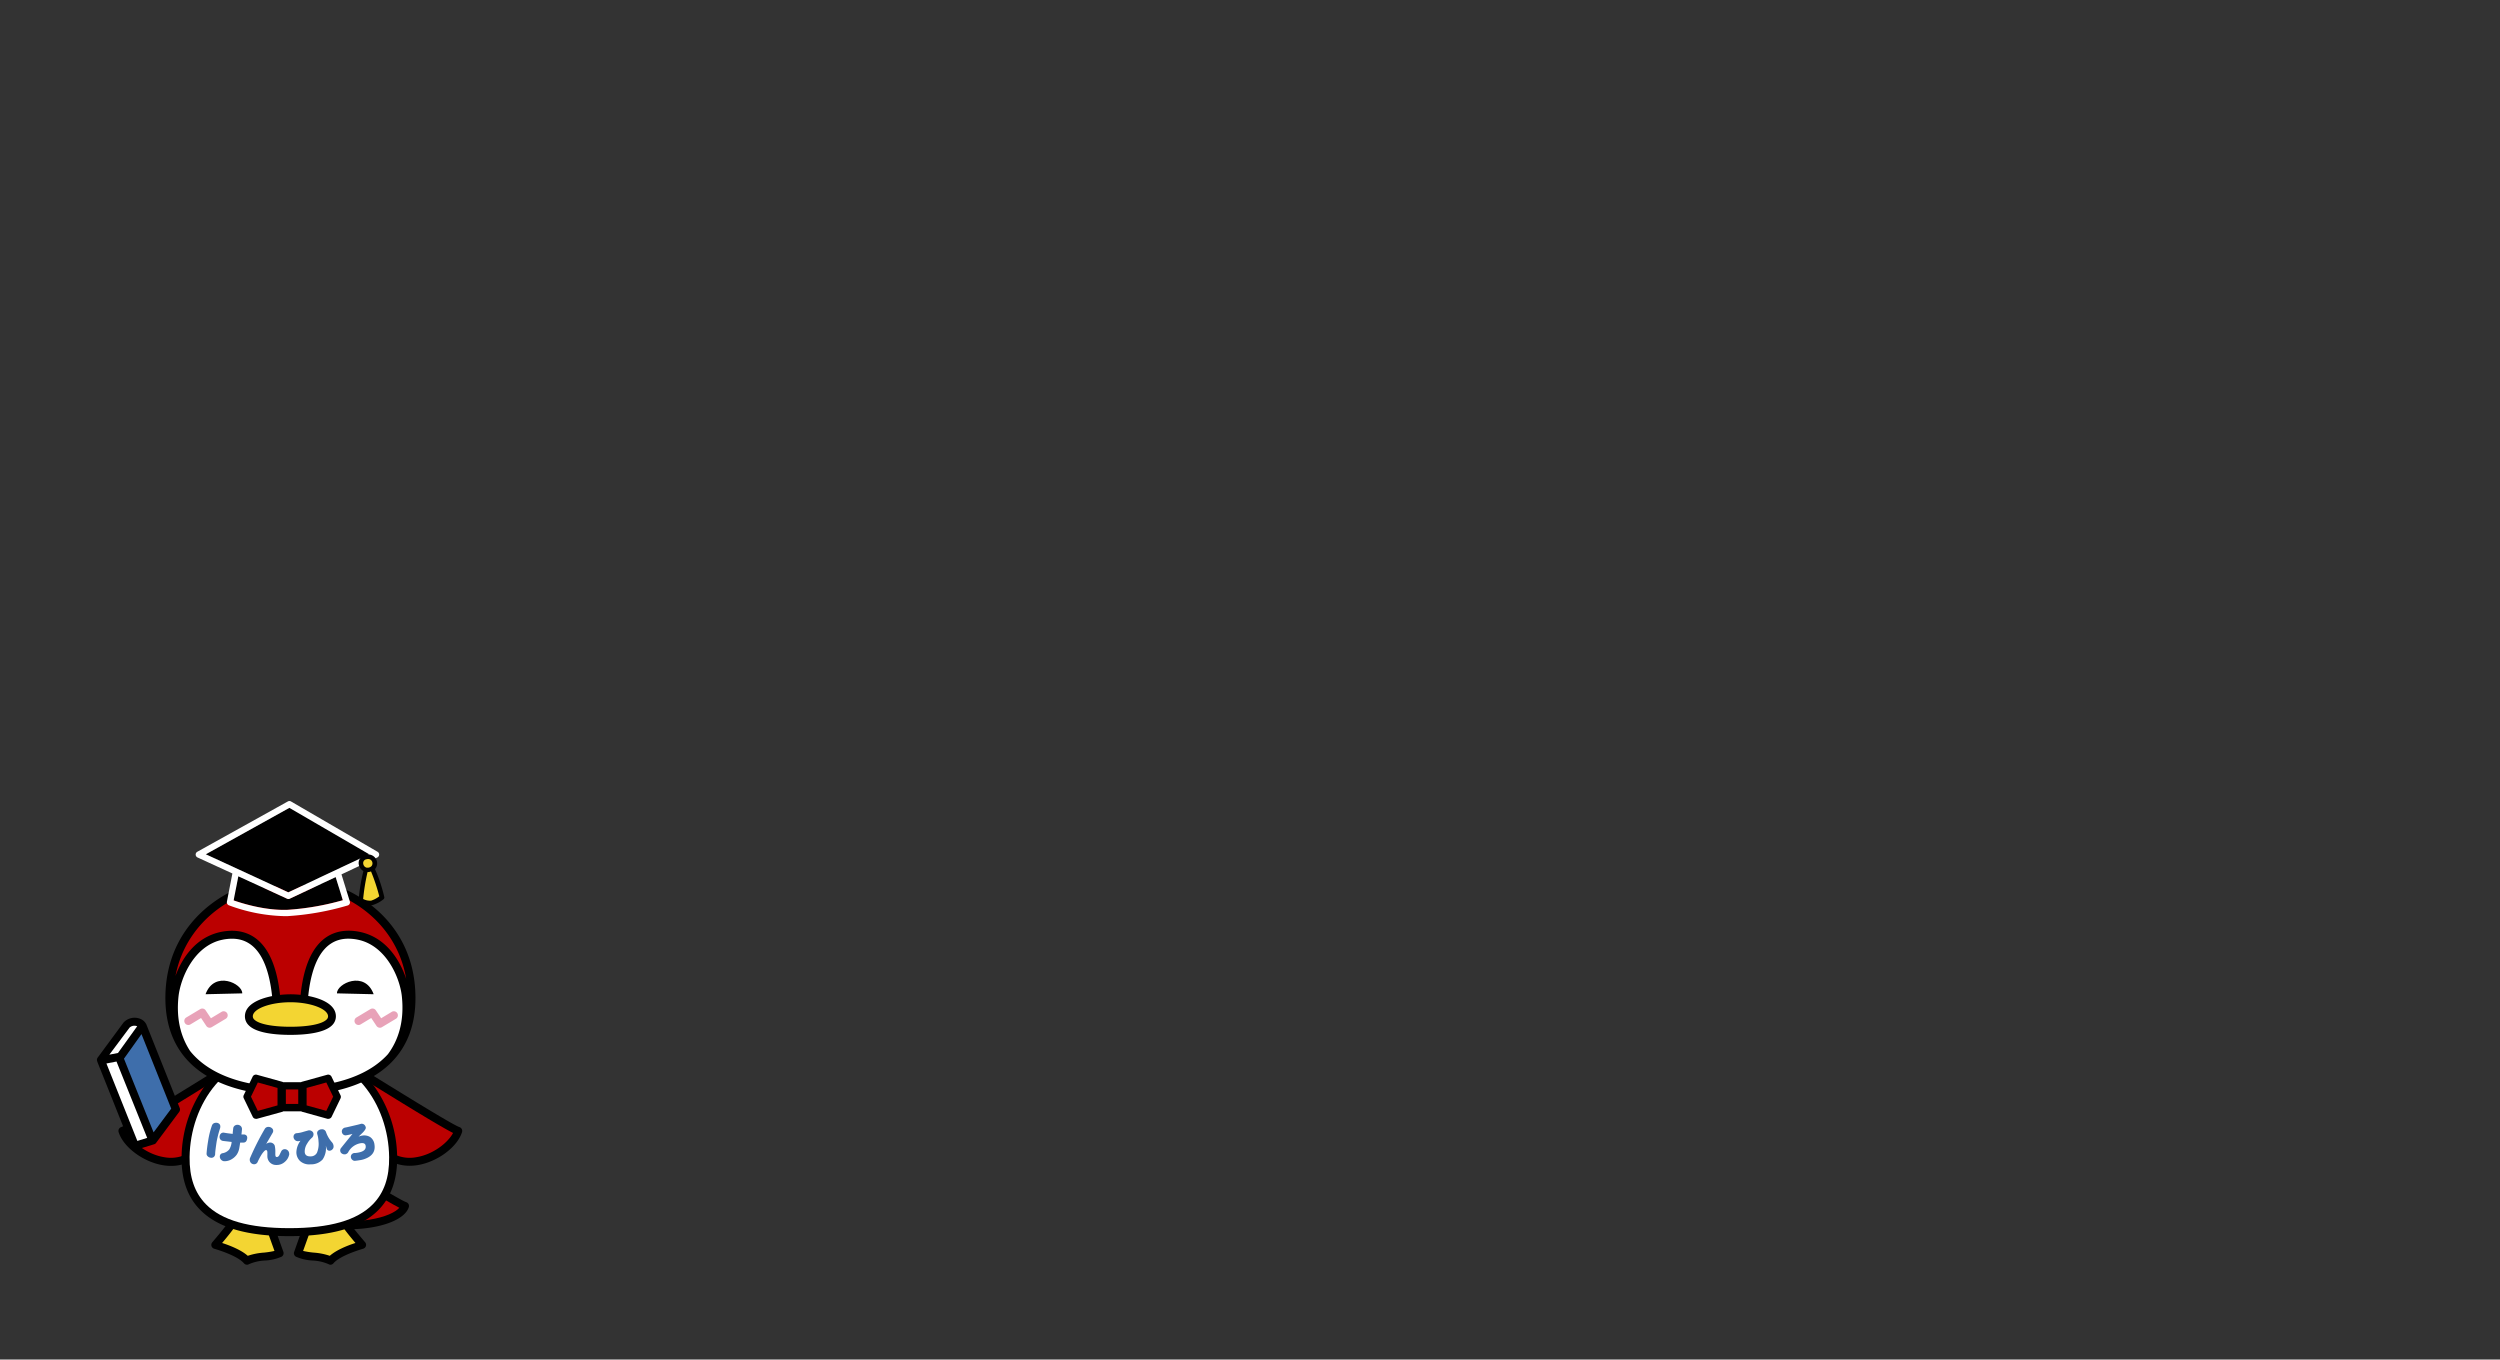 <svg xmlns="http://www.w3.org/2000/svg" viewBox="0 0 779.42 423.85"><rect x="0" y="0" width="779.42" height="423.85" fill="#333333" stroke="none"/><defs><style>.cls-1{fill:#b00;}.cls-2{fill:#fff;}.cls-3{fill:#3e6eab;}.cls-4{fill:#f3d532;}.cls-5{fill:#e8a2b8;}.cls-6{fill:none;}</style></defs><g id="レイヤー_2" data-name="レイヤー 2"><g id="レイヤー_1-2" data-name="レイヤー 1"><g id="アビー"><path d="M107.08,332.57l1.28-2.14c.78.47,2.73,1.68,5.42,3.35,8.13,5,27.15,16.85,29.48,17.62a1.26,1.26,0,0,1,.79,1.56c-1.48,4.69-7.7,9.3-13.88,10.29a15.72,15.72,0,0,1-2.47.2,13.41,13.41,0,0,1-11.15-5.92l2-1.45"/><path class="cls-1" d="M118.57,356.08a11,11,0,0,0,11.21,4.7c5.14-.82,9.82-4.42,11.47-7.56-4.35-2.2-17-10-28.78-17.32l-5.39-3.33"/><path d="M73.93,332.57l-1.29-2.14c-.78.47-2.72,1.68-5.42,3.35-8.12,5-27.15,16.85-29.47,17.62A1.25,1.25,0,0,0,37,353c1.48,4.69,7.71,9.3,13.88,10.29a15.85,15.85,0,0,0,2.48.2,13.41,13.41,0,0,0,11.15-5.92l-2-1.45"/><path class="cls-1" d="M62.43,356.08a11,11,0,0,1-11.2,4.7c-5.15-.82-9.83-4.42-11.47-7.56,4.35-2.2,17-10,28.78-17.32,2.68-1.66,4.62-2.87,5.39-3.33"/><path d="M56,345.37l-10.38-26a1.92,1.92,0,0,0-.18-.31,3.51,3.51,0,0,0-1.79-1.45,4.71,4.71,0,0,0-5.11,1.16l-.07.08-8,10.85a1.21,1.21,0,0,0-.15,1.2,1.05,1.05,0,0,0,.05.19L41,357.7a1.25,1.25,0,0,0,1.16.78,1.57,1.57,0,0,0,.37-.05L48,356.76l.11-.05h.1l.15-.1.08-.05a1.8,1.8,0,0,0,.19-.2h0l7.25-9.72A1.26,1.26,0,0,0,56,345.37Z"/><path class="cls-2" d="M40.4,320.37a2.24,2.24,0,0,1,2.33-.43h.05l-6,8.35-2.69.52Z"/><polygon class="cls-2" points="42.82 355.7 33.18 331.56 36.32 330.95 45.89 354.76 42.82 355.7"/><polygon class="cls-3" points="47.88 353.03 38.65 330.06 44.11 322.4 53.38 345.64 47.88 353.03"/><path d="M90.54,356l1.28-2.14c.78.47,2.72,1.67,5.41,3.34,8.11,5,27.1,16.83,29.43,17.6a1.24,1.24,0,0,1,.79,1.56c-.92,2.93-5.37,5.31-11.88,6.35a41.66,41.66,0,0,1-6.6.52c-8.09,0-16.67-2.28-20.76-8l2-1.46"/><path class="cls-1" d="M90.23,373.82c4.63,6.43,16.17,7.84,24.94,6.44,5-.8,8.08-2.31,9.33-3.71-4.47-2.29-17-10-28.59-17.22L90.54,356"/><path d="M103.06,394.3a1.19,1.19,0,0,1-.64-.18,14.11,14.11,0,0,0-5-1.13,14.5,14.5,0,0,1-5.14-1.19,1.23,1.23,0,0,1-.57-1.51l4.41-12.47c.66-2.06,4.62-2.22,5.82-2.22,3.11,0,5,.87,5.17,2.46.16,1.1,2.42,4.21,6.73,9.24a1.25,1.25,0,0,1-.58,2c-4.48,1.34-8,3-9.31,4.57A1.23,1.23,0,0,1,103.06,394.3Z"/><path class="cls-4" d="M94.5,390a25.56,25.56,0,0,0,3.25.52,19.91,19.91,0,0,1,5.07,1c2-1.77,5.34-3.15,8-4-4-4.76-5.77-7.35-6.07-8.93a5.82,5.82,0,0,0-2.73-.46,7.52,7.52,0,0,0-3.5.64Z"/><path d="M77,394.3a1.19,1.19,0,0,0,.64-.18,14.11,14.11,0,0,1,5-1.13,14.5,14.5,0,0,0,5.14-1.19,1.26,1.26,0,0,0,.57-1.51L83.9,377.82c-.66-2.06-4.62-2.22-5.81-2.22-3.12,0-5,.87-5.17,2.46-.16,1.1-2.42,4.21-6.74,9.24a1.25,1.25,0,0,0-.25,1.16,1.28,1.28,0,0,0,.84.85c4.48,1.34,8,3,9.3,4.57A1.28,1.28,0,0,0,77,394.3Z"/><path class="cls-4" d="M85.57,390a25.56,25.56,0,0,1-3.25.52,19.91,19.91,0,0,0-5.07,1c-2-1.77-5.35-3.15-8-4,4-4.76,5.76-7.35,6.07-8.93a5.82,5.82,0,0,1,2.73-.46,7.46,7.46,0,0,1,3.49.64Z"/><path d="M90.22,385.39c-13.27,0-22.35-2.67-27.78-8.17-4-4-5.92-9.57-5.83-16.51a38.83,38.83,0,0,1,8.53-23.85c4.33-5.24,12.2-11.48,25.08-11.48s20.78,6.24,25.08,11.48a38.76,38.76,0,0,1,8.52,23.85c.09,6.94-1.87,12.5-5.82,16.51C112.57,382.72,103.49,385.39,90.22,385.39Z"/><path class="cls-2" d="M90.22,327.88c-20.14,0-30.9,16.53-31.11,32.86-.08,6.34,1.59,11.16,5.11,14.73,4.93,5,13.44,7.43,26,7.43s21.07-2.43,26-7.43c3.52-3.57,5.19-8.39,5.1-14.73C121.11,344.41,110.36,327.88,90.22,327.88Z"/><path d="M116.7,283a40.85,40.85,0,0,0-52.31,0c-5.83,4.9-12.79,13.74-12.83,28.1,0,8.33,2.53,15.12,7.58,20.18,8.92,8.94,23.5,10.28,31.41,10.28s22.48-1.34,31.39-10.27c5.06-5.07,7.61-11.86,7.59-20.19C129.5,296.7,122.53,287.85,116.7,283Z"/><path class="cls-3" d="M68.65,351.65a32.45,32.45,0,0,0-1.1,4.23c-.29,1.92-.45,3.18-.47,3.76a1.33,1.33,0,0,1-.4,1.05,1.21,1.21,0,0,1-1,.25,1.53,1.53,0,0,1-.88-.41,1.07,1.07,0,0,1-.4-.86,37.45,37.45,0,0,1,.47-3.84,26.17,26.17,0,0,1,1.2-4.92,1.28,1.28,0,0,1,.65-.74,1.78,1.78,0,0,1,.94-.11,1.32,1.32,0,0,1,.8.43,1.16,1.16,0,0,1,.21.92A1.94,1.94,0,0,1,68.65,351.65Zm8.4,3.36c-.12.76-.48,1.17-1.08,1.21a9.91,9.91,0,0,1-1.09,0c-.19,1.23-.3,1.9-.33,2a5.21,5.21,0,0,1-.78,1.81,5,5,0,0,1-1.45,1.32,4.29,4.29,0,0,1-2.14.68h-.36a1.5,1.5,0,0,1-1-.6,1.37,1.37,0,0,1-.28-1,1,1,0,0,1,.88-.9,3.36,3.36,0,0,0,2.09-1.22,5.57,5.57,0,0,0,.71-2.29l-2.66-.31a1.28,1.28,0,0,1-.91-.54,1.4,1.4,0,0,1-.17-1,1.33,1.33,0,0,1,.46-.82,1.15,1.15,0,0,1,.93-.21c.77.14,1.66.26,2.68.37,0-.42.08-1,.16-1.71a1.18,1.18,0,0,1,.57-.92,1.49,1.49,0,0,1,1.86.28,1.34,1.34,0,0,1,.29,1.07c-.06.66-.11,1.16-.16,1.47h.91a1.1,1.1,0,0,1,.77.46,1.28,1.28,0,0,1,.1.86Z"/><path class="cls-3" d="M90.19,359.71a2.36,2.36,0,0,1-.08.45,4,4,0,0,1-1.38,2.13,3.7,3.7,0,0,1-2.58.91,2.69,2.69,0,0,1-2.79-2.6,2.26,2.26,0,0,1,0-.45v-.8c0-.51-.12-.77-.41-.79s-.72.42-1.32,1.27a19.32,19.32,0,0,0-1.28,2.37,1.18,1.18,0,0,1-1.14.78,1.37,1.37,0,0,1-1-.45,1.47,1.47,0,0,1-.34-1.1,1.29,1.29,0,0,1,.14-.51,81.66,81.66,0,0,1,4.56-9,1.27,1.27,0,0,1,1.27-.58,1.41,1.41,0,0,1,.93.4,1,1,0,0,1,.4.85,1.13,1.13,0,0,1-.2.64l-2,3.44a2,2,0,0,1,1.14-.46,1.54,1.54,0,0,1,1.53.92,8.29,8.29,0,0,1,.2,2.16v.26a1.93,1.93,0,0,0,0,.34c0,.54.13.82.44.83s.57-.17.81-.57l.58-1.17a1.21,1.21,0,0,1,1.19-.7,1.39,1.39,0,0,1,1.29,1.45Z"/><path class="cls-3" d="M104,357.4a1.22,1.22,0,0,1-.37.94,1.26,1.26,0,0,1-.9.42.86.86,0,0,1-.86-.6c-.1-.33-.19-.65-.29-1a6.3,6.3,0,0,1-1,4.33A4.81,4.81,0,0,1,96.86,363a4.27,4.27,0,0,1-3.28-1,3.75,3.75,0,0,1-1.18-2.72,6.3,6.3,0,0,1,1.28-3.63,2.42,2.42,0,0,1-.65.13,1.31,1.31,0,0,1-1.12-.41,1.39,1.39,0,0,1-.4-.94,1.14,1.14,0,0,1,.26-.77,1,1,0,0,1,.78-.37,9.61,9.61,0,0,0,2.19-.47c1-.28,1.49-.42,1.55-.42a1.49,1.49,0,0,1,1,.31,1.06,1.06,0,0,1,.45.83,1.42,1.42,0,0,1-.52,1.2,7.17,7.17,0,0,0-1.47,1.82A4.52,4.52,0,0,0,95,359c0,1.06.65,1.57,1.83,1.52a2.14,2.14,0,0,0,2-1.16,7.13,7.13,0,0,0,.48-3.42,9.2,9.2,0,0,0-.37-2.26,1.34,1.34,0,0,1-.07-.4,1,1,0,0,1,.42-.85,1.53,1.53,0,0,1,.94-.35,1.27,1.27,0,0,1,1.4.84,9.27,9.27,0,0,0,1.86,3.2A2,2,0,0,1,104,357.4Z"/><path class="cls-3" d="M116.74,356.8q.56,3.42-3.46,4.67a6.31,6.31,0,0,1-.86.2l-.93.14-.65.08a1.11,1.11,0,0,1-.94-.24,1.29,1.29,0,0,1-.5-.8,1.2,1.2,0,0,1,.2-.9,1.33,1.33,0,0,1,.9-.49l.39,0,.59-.08c1.87-.31,2.71-1,2.52-2.18-.11-.68-.66-.94-1.64-.77a5.44,5.44,0,0,0-3.85,2.88,1.39,1.39,0,0,1-.87.57,1.47,1.47,0,0,1-1-.21,1.07,1.07,0,0,1-.55-.77,1.14,1.14,0,0,1,.25-1c.79-1,2-2.48,3.55-4.39a15.18,15.18,0,0,1-2,.44,1.11,1.11,0,0,1-.88-.25,1.24,1.24,0,0,1-.42-.73,1.22,1.22,0,0,1,.19-.91,1.27,1.27,0,0,1,.9-.53c.32-.05,1-.22,2.22-.5s2.07-.48,2.46-.61l.21-.05a1.21,1.21,0,0,1,1,.28,1.47,1.47,0,0,1,.47.87c.06.33-.24.83-.88,1.52l-1.38,1.34a4.3,4.3,0,0,1,1.11-.33,3.56,3.56,0,0,1,2.49.43A3.24,3.24,0,0,1,116.74,356.8Z"/><path class="cls-2" d="M125.28,310.59c-.63-5.85-4.91-15.8-13.69-17.62a15.13,15.13,0,0,0-3-.32c-8.34,0-11.51,8.55-12.49,17.86,4.44.85,8.6,2.81,8.62,6.33a3.87,3.87,0,0,1-1.18,2.8c-2.46,2.47-8.45,3-13,3s-10.59-.52-13-3a3.82,3.82,0,0,1-1.18-2.79c0-3.48,4.08-5.43,8.47-6.3-1-9.32-4.15-17.89-12.49-17.89a15.13,15.13,0,0,0-3,.32c-8.78,1.82-13,11.77-13.68,17.62-.81,7.5.93,13,3.6,17.06a21.85,21.85,0,0,0,1.64,1.83C69.19,337.78,83,339,90.55,339s21.35-1.24,29.63-9.54c.26-.26.52-.53.77-.81C124,324.56,126.15,318.74,125.28,310.59Z"/><path class="cls-4" d="M90.55,312.47c-6.24,0-11.72,2-11.73,4.39a1.36,1.36,0,0,0,.45,1c1.41,1.41,5.62,2.25,11.28,2.25s9.87-.84,11.27-2.25a1.37,1.37,0,0,0,.46-1C102.26,314.52,96.78,312.47,90.55,312.47Z"/><path d="M106.13,341.41l-2.78-5.75a1.16,1.16,0,0,0-1.32-.59l-7.86,2.18a1,1,0,0,0-.33.15H88.27a1,1,0,0,0-.33-.15l-7.86-2.18a1.14,1.14,0,0,0-1.31.59L76,341.41a1.1,1.1,0,0,0,0,1l2.79,5.76a1.1,1.1,0,0,0,1,.64.81.81,0,0,0,.31,0L88,346.63a1.33,1.33,0,0,0,.32-.15h5.58a1.66,1.66,0,0,0,.33.15l7.86,2.18a.81.81,0,0,0,.31,0,1.13,1.13,0,0,0,1-.64l2.78-5.76A1.13,1.13,0,0,0,106.13,341.41Z"/><polygon class="cls-1" points="86.52 344.63 80.38 346.33 78.24 341.9 80.38 337.48 86.52 339.18 86.52 344.63"/><rect class="cls-1" x="89.12" y="339.65" width="3.86" height="4.52"/><polygon class="cls-1" points="101.73 346.33 95.59 344.63 95.59 339.18 101.73 337.48 103.87 341.9 101.73 346.33"/><path d="M75.52,309.7c.15-3-8.65-7.3-11.44.27"/><path d="M105.06,309.7c-.15-3,8.65-7.3,11.44.27"/><path class="cls-1" d="M90.55,276c-16,0-32.42,10.44-35.84,28.27,2-5.48,6.27-12.09,14.14-13.72a17.35,17.35,0,0,1,3.45-.37c6.11,0,13.23,3.71,15,20a30.1,30.1,0,0,1,3.29-.19c1,0,2,.06,3.13.17,1.73-16.28,8.85-20,15-20a17.35,17.35,0,0,1,3.45.37c8.31,1.72,12.57,9,14.46,14.62C123.53,286.77,106.77,276,90.55,276Z"/><path d="M89.57,283.64a82,82,0,0,0,17.31-3l-2.23-7.22-14.31,6.74a.87.87,0,0,1-.42.1,1,1,0,0,1-.41-.09l-15.21-7-1.46,7.52C75.19,281.53,82.53,283.89,89.57,283.64Z"/><polygon points="89.91 278.2 115.11 266.33 90.22 251.86 64.16 266.34 89.91 278.2"/><path class="cls-2" d="M117.73,265.57l-27-15.7a1,1,0,0,0-1,0L61.5,265.56a1,1,0,0,0,.06,1.76l10.89,5-1.71,8.81a1,1,0,0,0,.61,1.11,52.72,52.72,0,0,0,17.16,3.38h1.13a84.28,84.28,0,0,0,18.77-3.33,1,1,0,0,0,.59-.49,1,1,0,0,0,.07-.75l-2.61-8.45,11.19-5.28a1,1,0,0,0,.56-.85A1,1,0,0,0,117.73,265.57Zm-10.85,15.09a82,82,0,0,1-17.31,3c-7,.25-14.38-2.11-16.73-2.94l1.46-7.52,15.21,7a1,1,0,0,0,.41.09.87.87,0,0,0,.42-.1l14.31-6.74Zm-17-2.46L64.16,266.34l26.06-14.48,24.89,14.47Z"/><path d="M119.79,279.58a47.69,47.69,0,0,0-2.88-8.62,2.68,2.68,0,0,0,.64-2.17,2.8,2.8,0,0,0-3.17-2.37,2.77,2.77,0,0,0-.48.11,2.59,2.59,0,0,0-2.06,2.9,3,3,0,0,0,1.46,2.14,53.33,53.33,0,0,0-1.48,9.06.71.71,0,0,0,.32.67,6.53,6.53,0,0,0,3.08,1h0a4.51,4.51,0,0,0,.73-.07,10,10,0,0,0,3.61-1.87A.73.73,0,0,0,119.79,279.58Z"/><path class="cls-4" d="M113.24,269.24a1.19,1.19,0,0,1,1-1.35,1.89,1.89,0,0,1,.53-.08,1.33,1.33,0,0,1,1.34,1.18,1.35,1.35,0,0,1-.06.63,1.09,1.09,0,0,1-.42.57,1.54,1.54,0,0,1-.53.26,1.61,1.61,0,0,1-.49.07h-.26a1.46,1.46,0,0,1-.6-.29A1.52,1.52,0,0,1,113.24,269.24Z"/><path class="cls-4" d="M115.67,280.8h-.45a4.52,4.52,0,0,1-2-.53,64.19,64.19,0,0,1,1.37-8.38h0a3,3,0,0,0,.89-.14l.19-.07a58.81,58.81,0,0,1,2.58,7.76A7.89,7.89,0,0,1,115.67,280.8Z"/><path class="cls-5" d="M65.33,320.42a1.24,1.24,0,0,1-1-.56l-1.65-2.48-3.31,2a1.26,1.26,0,0,1-1.3-2.16l4.35-2.61a1.25,1.25,0,0,1,1.69.38l1.65,2.47,3.32-2a1.26,1.26,0,0,1,1.3,2.16L66,320.24A1.29,1.29,0,0,1,65.33,320.42Z"/><path class="cls-5" d="M118.45,320.42a1.29,1.29,0,0,1-1.06-.56l-1.65-2.48-3.31,2a1.26,1.26,0,1,1-1.3-2.16l4.35-2.61a1.26,1.26,0,0,1,1.7.38l1.65,2.47,3.31-2a1.26,1.26,0,0,1,1.3,2.16l-4.35,2.61A1.2,1.2,0,0,1,118.45,320.42Z"/></g><rect class="cls-6" width="779.42" height="423.85"/></g></g></svg>
